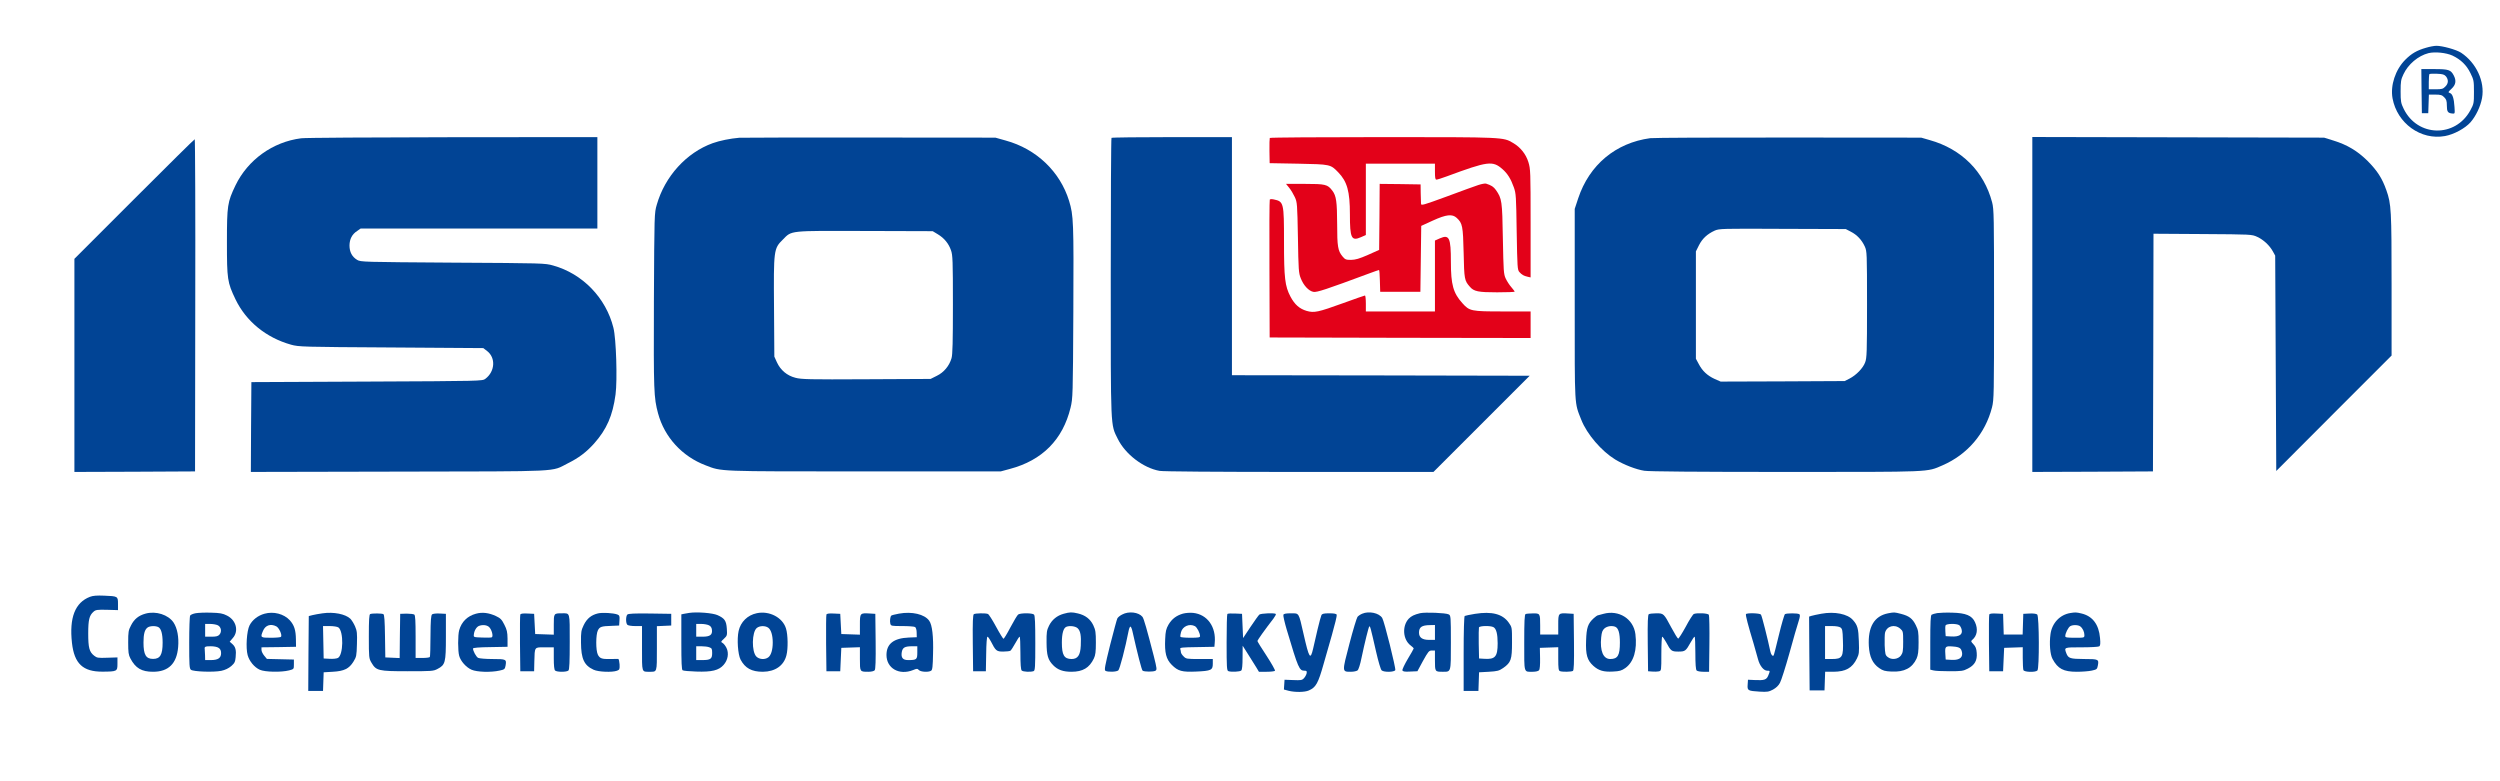 <?xml version="1.0" encoding="UTF-8" standalone="no"?> <svg xmlns="http://www.w3.org/2000/svg" width="2352pt" height="735pt" viewBox="0 0 2352 735" preserveAspectRatio="xMidYMid meet"> <g transform="translate(0,735) scale(0.1,-0.1)" fill="#014495" stroke="none"> <path d="M22825 6901 c-87 -25 -137 -54 -196 -113 -93 -93 -142 -242 -120 -363 43 -235 266 -396 493 -355 84 15 189 72 240 129 51 58 95 150 109 229 28 155 -54 331 -197 426 -44 29 -178 66 -233 65 -20 0 -63 -8 -96 -18z m248 -74 c78 -37 132 -89 169 -165 31 -63 33 -72 33 -177 0 -106 -1 -112 -34 -173 -141 -259 -497 -252 -627 14 -26 54 -29 68 -29 164 0 93 3 112 27 162 44 94 138 173 235 198 61 15 167 4 226 -23z"></path> <path d="M22782 6493 l3 -208 30 0 30 0 3 88 3 87 60 0 c50 0 64 -4 84 -25 20 -20 25 -34 25 -78 0 -58 9 -71 51 -75 25 -3 25 -2 21 60 -5 83 -19 126 -44 133 -18 6 -17 9 16 40 40 37 47 75 21 125 -28 53 -48 60 -182 60 l-123 0 2 -207z m230 138 c25 -32 23 -67 -7 -96 -21 -22 -33 -25 -90 -25 l-65 0 0 68 c0 38 3 71 6 75 4 3 36 5 72 3 54 -2 68 -7 84 -25z"></path> <path d="M2833 6049 c-267 -34 -502 -203 -618 -444 -75 -157 -80 -187 -80 -535 0 -347 4 -376 80 -535 100 -208 288 -362 524 -428 74 -20 100 -21 942 -26 l866 -6 35 -27 c84 -64 75 -194 -16 -262 -27 -21 -36 -21 -1114 -26 l-1087 -5 -3 -423 -2 -422 1392 3 c1562 3 1428 -4 1590 78 103 51 173 104 247 186 119 134 175 262 202 462 18 136 6 525 -20 627 -70 282 -290 509 -567 586 -78 22 -90 22 -944 27 -847 6 -866 6 -900 26 -48 29 -72 74 -72 136 1 60 24 105 72 136 l33 23 1113 0 1114 0 0 430 0 430 -1362 -1 c-750 -1 -1391 -5 -1425 -10z"></path> <path d="M6955 6054 c-84 -7 -183 -27 -250 -51 -247 -89 -450 -312 -526 -579 -23 -79 -23 -83 -27 -904 -3 -857 -1 -909 39 -1059 60 -223 226 -405 448 -489 154 -59 96 -57 1491 -57 l1285 0 85 23 c306 81 499 276 572 577 21 88 22 108 26 900 4 851 2 907 -40 1045 -85 276 -308 489 -597 568 l-96 27 -1185 1 c-652 0 -1203 0 -1225 -2z m1868 -908 c60 -36 102 -87 124 -151 16 -45 18 -97 18 -510 0 -350 -3 -471 -13 -505 -21 -72 -72 -134 -139 -166 l-58 -29 -605 -3 c-538 -3 -612 -1 -667 14 -79 20 -141 73 -174 146 l-24 53 -3 460 c-4 546 -3 556 83 641 86 87 51 83 775 81 l635 -2 48 -29z"></path> <path d="M10457 6053 c-4 -3 -7 -594 -7 -1312 0 -1447 -3 -1380 66 -1520 71 -144 239 -273 393 -301 34 -6 522 -10 1315 -10 l1262 0 453 453 452 452 -1400 3 -1401 2 0 1120 0 1120 -563 0 c-310 0 -567 -3 -570 -7z"></path> <path d="M15525 6050 c-324 -44 -572 -250 -677 -565 l-33 -100 0 -895 c0 -986 -4 -923 62 -1090 53 -135 190 -294 319 -373 81 -49 196 -94 274 -106 43 -7 493 -11 1328 -11 1392 0 1326 -3 1477 62 235 102 403 299 466 546 18 71 19 120 19 967 0 831 -1 896 -18 961 -77 292 -288 502 -587 586 l-80 23 -1245 1 c-685 1 -1272 -2 -1305 -6z m1888 -880 c57 -29 102 -76 131 -139 20 -45 21 -59 21 -546 0 -453 -2 -504 -18 -545 -20 -54 -83 -119 -147 -152 l-45 -23 -584 -3 -583 -2 -57 25 c-69 32 -115 75 -149 140 l-27 50 0 505 0 505 29 58 c32 63 78 105 147 137 43 19 64 20 639 17 l595 -2 48 -25z"></path> <path d="M19120 4485 l0 -1575 568 2 567 3 3 1118 2 1118 463 -3 c458 -3 462 -3 512 -26 60 -27 118 -82 148 -137 l22 -40 5 -1013 5 -1013 542 543 543 543 0 662 c0 708 -3 764 -49 893 -40 114 -86 184 -176 275 -95 94 -191 152 -320 192 l-90 28 -1372 3 -1373 3 0 -1576z"></path> <path d="M1262 5477 l-562 -562 0 -1003 0 -1002 568 2 567 3 2 1563 c2 859 -1 1562 -5 1562 -4 0 -260 -253 -570 -563z"></path> </g> <g transform="translate(0,735) scale(0.1,-0.1)" fill="#e30119" stroke="none"> <path d="M11946 6052 c-2 -4 -4 -59 -3 -122 l2 -115 270 -5 c302 -6 302 -6 375 -81 84 -87 110 -178 110 -395 0 -226 14 -255 105 -215 l45 20 0 335 0 336 325 0 325 0 0 -75 c0 -58 3 -75 14 -75 8 0 52 14 98 31 387 143 430 149 523 68 48 -42 79 -92 107 -171 21 -59 22 -84 27 -419 6 -338 7 -358 26 -379 23 -25 39 -35 78 -44 l27 -6 0 509 c0 486 -1 512 -21 576 -23 75 -75 140 -144 180 -93 55 -81 55 -1227 55 -581 0 -1059 -3 -1062 -8z"></path> <path d="M13910 5610 c-30 -10 -164 -58 -297 -108 -227 -83 -243 -88 -244 -68 -1 12 -2 57 -3 101 l-1 80 -192 3 -193 2 -2 -310 -3 -311 -105 -47 c-82 -36 -117 -46 -159 -47 -48 0 -56 3 -81 33 -43 52 -50 93 -50 303 -1 212 -8 267 -46 316 -44 58 -64 63 -259 63 l-176 0 30 -37 c17 -21 40 -60 53 -88 22 -48 23 -63 29 -380 5 -308 7 -334 27 -384 26 -67 75 -119 119 -127 31 -6 122 24 520 172 51 19 94 34 97 34 3 0 7 -46 8 -102 l3 -103 189 0 189 0 4 310 4 310 107 49 c129 59 185 65 227 26 54 -50 59 -75 65 -330 5 -248 8 -260 58 -317 38 -45 79 -53 257 -53 91 0 165 3 165 6 0 4 -14 22 -31 42 -18 20 -41 56 -53 81 -20 43 -21 69 -27 376 -6 356 -9 376 -65 457 -23 32 -42 44 -94 61 -9 2 -40 -3 -70 -13z"></path> <path d="M11946 5472 c-3 -5 -5 -299 -3 -653 l2 -644 1228 -3 1227 -2 0 125 0 125 -262 0 c-298 0 -313 3 -380 78 -86 95 -108 174 -108 388 0 228 -15 260 -103 222 l-47 -21 0 -333 0 -334 -325 0 -325 0 0 75 c0 41 -4 75 -8 75 -4 0 -96 -32 -203 -71 -240 -87 -275 -94 -346 -74 -67 20 -112 59 -152 134 -52 99 -61 173 -61 517 0 369 -2 378 -97 398 -17 4 -34 3 -37 -2z"></path> </g> <g transform="translate(0,735) scale(0.1,-0.1)" fill="#014495" stroke="none"> <path d="M846 1735 c-140 -54 -195 -196 -169 -433 22 -196 103 -272 288 -271 137 1 140 3 140 74 l0 60 -95 -3 c-86 -3 -98 -2 -124 19 -46 36 -56 75 -56 209 0 129 10 170 50 205 20 18 34 20 126 18 l104 -3 0 59 c0 71 -1 72 -130 77 -68 3 -106 0 -134 -11z"></path> <path d="M1369 1577 c-65 -18 -106 -51 -136 -110 -25 -47 -27 -62 -27 -162 0 -93 3 -116 21 -150 48 -91 105 -125 213 -125 145 0 223 77 236 232 8 93 -8 178 -43 231 -50 74 -166 111 -264 84z m121 -127 c26 -14 40 -63 40 -146 0 -114 -23 -153 -90 -153 -67 0 -90 39 -90 154 0 80 11 121 38 141 20 16 76 18 102 4z"></path> <path d="M1842 1581 c-24 -4 -48 -14 -53 -22 -5 -8 -9 -123 -9 -255 0 -212 2 -243 16 -255 22 -18 213 -25 286 -10 37 8 68 23 93 44 32 28 38 40 42 84 7 66 -1 98 -32 125 l-24 21 29 34 c59 66 32 169 -55 212 -39 20 -65 25 -149 27 -55 2 -121 -1 -144 -5z m208 -114 c31 -16 39 -61 14 -88 -13 -15 -31 -19 -76 -19 l-58 0 0 60 0 60 48 0 c26 0 58 -6 72 -13z m8 -213 c15 -10 22 -25 22 -49 0 -46 -29 -65 -97 -65 l-53 0 -1 45 c-1 25 -2 51 -3 58 -4 23 5 27 57 27 31 0 62 -6 75 -16z"></path> <path d="M2488 1576 c-61 -17 -113 -57 -140 -109 -27 -52 -37 -213 -18 -281 16 -57 63 -114 114 -137 48 -22 202 -25 276 -6 45 12 45 12 45 57 l0 45 -127 3 -127 3 -25 30 c-14 17 -26 41 -26 55 l0 24 163 2 162 3 -1 70 c-1 87 -16 133 -57 179 -56 61 -153 86 -239 62z m112 -119 c25 -13 56 -80 44 -98 -3 -5 -45 -9 -95 -9 -99 0 -101 2 -75 64 22 54 72 71 126 43z"></path> <path d="M3035 1580 c-34 -5 -76 -12 -95 -17 l-35 -9 -3 -352 -2 -352 69 0 70 0 3 88 3 87 85 5 c108 6 154 29 195 95 28 45 30 56 33 165 3 103 1 124 -18 168 -12 27 -32 59 -44 71 -47 44 -156 66 -261 51z m149 -133 c50 -37 47 -260 -5 -287 -11 -6 -45 -10 -77 -8 l-57 3 -3 153 -3 152 64 0 c35 0 71 -6 81 -13z"></path> <path d="M4477 1576 c-80 -22 -135 -76 -157 -155 -13 -46 -13 -195 0 -241 14 -51 66 -109 117 -131 51 -22 180 -26 262 -8 46 10 51 13 57 45 11 62 7 64 -121 64 -64 0 -125 5 -137 11 -18 10 -48 64 -48 88 0 7 62 12 163 13 l162 3 0 76 c-1 63 -6 85 -30 132 -24 48 -36 61 -79 81 -66 31 -129 39 -189 22z m122 -123 c27 -22 45 -92 27 -99 -7 -3 -48 -4 -92 -2 -78 3 -79 3 -76 28 3 36 24 71 47 81 33 13 72 10 94 -8z"></path> <path d="M5625 1579 c-62 -15 -103 -48 -133 -109 -24 -50 -27 -65 -26 -165 1 -153 29 -215 119 -256 45 -21 175 -26 220 -9 24 9 26 14 24 60 -2 27 -7 50 -13 51 -6 0 -39 0 -73 -1 -80 -2 -100 5 -118 40 -21 40 -20 191 0 230 18 34 33 39 130 42 l70 3 3 48 c3 41 0 48 -20 56 -39 14 -141 20 -183 10z"></path> <path d="M6485 1584 c-16 -3 -40 -7 -52 -9 l-23 -5 0 -260 c0 -194 3 -261 12 -266 7 -5 65 -10 129 -12 145 -5 212 11 257 63 40 45 51 109 27 159 -10 20 -26 41 -37 47 -18 10 -17 12 13 40 30 28 31 32 27 94 -5 75 -21 98 -88 128 -45 20 -191 32 -265 21z m185 -117 c17 -8 26 -22 28 -43 5 -47 -18 -64 -89 -64 l-59 0 0 60 0 60 48 0 c26 0 58 -6 72 -13z m4 -207 c23 -8 26 -15 26 -54 0 -55 -15 -66 -94 -66 l-56 0 0 65 0 65 49 0 c27 0 61 -4 75 -10z"></path> <path d="M7120 1581 c-87 -18 -152 -82 -171 -167 -17 -76 -7 -220 18 -269 43 -81 104 -115 210 -115 116 1 198 58 222 156 16 61 14 192 -4 250 -31 104 -156 170 -275 145z m107 -136 c27 -19 43 -72 43 -140 0 -68 -16 -121 -43 -140 -32 -23 -84 -19 -111 8 -46 46 -43 231 4 269 27 22 78 23 107 3z"></path> <path d="M8458 1577 c-37 -7 -70 -15 -73 -19 -10 -10 -15 -51 -9 -75 6 -22 10 -23 113 -23 58 0 112 -4 120 -9 8 -5 15 -27 15 -53 l1 -43 -75 -3 c-142 -6 -210 -59 -210 -164 0 -126 120 -194 250 -142 36 15 41 15 55 0 18 -18 91 -22 115 -6 12 7 16 40 18 158 5 165 -8 274 -36 312 -44 62 -163 89 -284 67z m172 -366 c0 -66 -6 -71 -87 -71 -50 0 -68 23 -59 76 8 42 28 53 94 54 l52 0 0 -59z"></path> <path d="M10008 1576 c-63 -17 -111 -56 -139 -113 -21 -42 -24 -62 -23 -158 1 -122 13 -163 63 -214 42 -43 93 -61 171 -61 107 0 169 37 211 125 15 31 19 63 19 150 0 95 -3 117 -24 162 -28 59 -76 96 -146 112 -56 13 -74 13 -132 -3z m130 -136 c27 -25 35 -70 30 -164 -4 -91 -29 -126 -87 -126 -70 1 -91 37 -91 155 0 86 15 137 42 148 31 13 85 6 106 -13z"></path> <path d="M10558 1569 c-21 -10 -41 -27 -46 -37 -5 -9 -35 -122 -68 -250 -49 -198 -56 -235 -44 -243 22 -13 104 -11 121 4 13 10 66 212 97 372 4 22 12 40 17 40 5 0 13 -18 18 -40 48 -214 88 -370 97 -375 17 -11 99 -11 119 -1 17 10 16 17 -14 138 -65 252 -94 355 -107 370 -36 44 -129 55 -190 22z"></path> <path d="M11129 1577 c-62 -18 -104 -50 -136 -104 -22 -39 -28 -62 -31 -136 -6 -128 9 -189 62 -242 59 -59 96 -69 231 -63 139 6 155 14 155 73 l0 45 -125 0 c-120 0 -127 1 -150 25 -14 13 -25 31 -25 39 0 8 -3 21 -6 30 -5 14 14 16 158 18 l163 3 3 35 c15 152 -69 270 -203 284 -28 3 -70 0 -96 -7z m113 -118 c20 -11 48 -65 48 -94 0 -12 -16 -15 -89 -15 -50 0 -92 4 -95 8 -3 5 -1 25 5 45 15 55 80 83 131 56z"></path> <path d="M12815 1576 c-17 -7 -36 -20 -44 -30 -7 -9 -42 -123 -76 -254 -70 -267 -70 -262 15 -262 25 0 53 6 62 13 9 7 25 56 37 117 31 147 66 288 73 296 8 7 12 -8 64 -236 22 -96 44 -170 53 -177 22 -19 120 -17 128 3 6 18 -103 458 -123 490 -29 47 -125 68 -189 40z"></path> <path d="M13360 1581 c-54 -13 -83 -27 -107 -52 -64 -70 -55 -197 19 -252 15 -11 28 -24 28 -28 0 -3 -25 -48 -56 -99 -30 -51 -53 -99 -50 -107 5 -11 22 -14 73 -11 l68 3 53 98 c49 88 56 97 83 97 l29 0 0 -94 c0 -105 1 -106 71 -106 82 0 79 -12 79 275 0 247 -1 255 -21 265 -26 14 -222 22 -269 11z m140 -181 l0 -70 -55 0 c-64 0 -95 22 -95 68 0 52 26 70 103 71 l47 1 0 -70z"></path> <path d="M13877 1575 c-48 -8 -92 -17 -97 -20 -6 -4 -10 -143 -10 -356 l0 -349 70 0 69 0 3 88 3 87 92 5 c81 5 96 9 134 35 75 53 84 79 84 242 0 141 0 141 -30 184 -58 83 -159 109 -318 84z m173 -125 c27 -14 40 -64 40 -152 0 -126 -23 -153 -126 -146 l-49 3 -3 140 c-1 76 0 145 2 152 6 16 108 18 136 3z"></path> <path d="M15085 1575 c-27 -8 -53 -14 -56 -15 -3 0 -19 -12 -36 -27 -54 -50 -67 -87 -71 -210 -5 -133 10 -184 68 -237 50 -45 97 -59 185 -54 62 3 80 8 116 33 79 56 113 170 95 319 -18 144 -156 231 -301 191z m110 -121 c31 -12 45 -60 45 -149 0 -121 -20 -155 -91 -155 -66 0 -98 77 -85 204 5 48 11 66 31 84 25 21 67 28 100 16z"></path> <path d="M17135 1576 c-38 -7 -80 -16 -93 -20 l-22 -7 2 -347 3 -347 70 0 70 0 3 88 3 87 77 0 c117 1 178 35 222 125 20 41 22 57 18 163 -4 120 -12 150 -56 199 -49 57 -172 82 -297 59z m181 -130 c16 -12 20 -29 22 -116 6 -162 -4 -180 -104 -180 l-64 0 0 155 0 155 63 0 c39 0 71 -5 83 -14z"></path> <path d="M17763 1580 c-131 -26 -191 -129 -181 -308 6 -100 35 -164 97 -207 36 -25 54 -30 117 -33 119 -6 194 33 235 122 14 32 19 65 19 152 0 99 -3 115 -26 162 -31 63 -63 87 -140 107 -64 16 -61 16 -121 5z m114 -144 c27 -24 28 -27 28 -124 0 -86 -3 -104 -21 -129 -27 -36 -89 -44 -125 -14 -22 17 -24 28 -28 110 -1 51 0 103 3 117 16 64 90 85 143 40z"></path> <path d="M18225 1582 c-22 -4 -46 -11 -52 -15 -10 -6 -13 -70 -13 -262 l0 -255 28 -7 c15 -5 83 -8 152 -8 114 0 130 2 174 25 64 33 89 76 83 148 -3 40 -10 59 -31 81 -24 25 -25 29 -11 41 46 38 56 101 26 166 -28 63 -86 87 -215 90 -56 2 -119 -1 -141 -4z m208 -114 c9 -7 20 -27 23 -45 9 -44 -25 -65 -98 -61 l-53 3 -3 44 c-2 24 -1 50 2 57 7 18 105 19 129 2z m13 -223 c8 -10 14 -31 14 -47 0 -40 -35 -60 -102 -56 l-53 3 -3 49 c-5 75 -1 79 69 74 45 -3 65 -10 75 -23z"></path> <path d="M19480 1583 c-100 -15 -175 -95 -189 -199 -12 -87 -4 -190 19 -233 50 -93 103 -121 229 -121 50 0 113 5 140 11 46 10 51 13 57 45 12 62 8 64 -128 64 -133 1 -149 6 -168 54 -21 57 -23 56 143 56 83 0 158 4 166 9 11 7 13 25 8 79 -11 128 -71 207 -177 231 -46 11 -57 11 -100 4z m91 -126 c23 -17 39 -52 39 -81 0 -26 0 -26 -90 -26 -74 0 -90 3 -90 15 0 27 28 83 47 94 24 14 74 13 94 -2z"></path> <path d="M3483 1573 c-10 -3 -13 -55 -13 -210 0 -201 1 -207 25 -248 44 -75 64 -80 340 -80 224 0 243 1 280 21 75 39 80 59 80 304 l0 215 -58 3 c-33 2 -65 -2 -72 -8 -10 -9 -14 -56 -15 -202 0 -105 -3 -195 -6 -199 -3 -5 -34 -9 -70 -9 l-64 0 0 199 c0 147 -3 201 -12 209 -7 5 -40 9 -73 9 l-60 -2 -3 -208 -2 -208 -68 3 -67 3 -3 200 c-2 144 -6 201 -15 207 -13 8 -104 9 -124 1z"></path> <path d="M4895 1568 c-3 -7 -4 -130 -3 -273 l3 -260 65 0 65 0 2 90 c4 143 -1 135 98 135 l85 0 0 -103 c0 -67 4 -107 12 -115 16 -16 110 -16 126 0 9 9 12 82 12 269 0 287 5 269 -75 269 -75 0 -75 -1 -75 -106 l0 -95 -87 3 -88 3 -5 95 -5 95 -63 3 c-44 2 -64 -1 -67 -10z"></path> <path d="M5902 1568 c-15 -15 -16 -80 0 -96 7 -7 39 -12 75 -12 l63 0 0 -209 c0 -232 -4 -221 70 -221 73 0 70 -11 70 221 l0 208 68 3 67 3 0 55 0 55 -200 3 c-148 2 -204 -1 -213 -10z"></path> <path d="M7775 1568 c-3 -7 -4 -130 -3 -273 l3 -260 65 0 65 0 5 110 5 110 88 3 87 3 0 -110 c0 -123 -1 -121 80 -121 28 0 52 6 59 14 8 9 11 90 9 272 l-3 259 -49 3 c-95 6 -96 5 -96 -104 l0 -95 -87 3 -88 3 -5 95 -5 95 -63 3 c-44 2 -64 -1 -67 -10z"></path> <path d="M9162 1572 c-9 -7 -12 -68 -10 -273 l3 -264 60 0 60 0 3 163 c1 94 6 162 12 162 5 0 19 -19 31 -42 46 -91 54 -98 117 -98 31 0 62 4 68 8 6 4 26 35 45 69 19 35 37 63 42 63 4 0 7 -69 7 -153 0 -106 4 -157 12 -165 13 -13 85 -16 112 -6 14 5 16 38 16 263 0 187 -3 260 -12 269 -16 16 -130 16 -150 0 -8 -7 -41 -61 -72 -120 -31 -60 -61 -108 -65 -108 -4 0 -36 51 -70 114 -34 63 -68 117 -77 120 -23 9 -117 7 -132 -2z"></path> <path d="M11547 1574 c-4 -4 -7 -125 -7 -270 0 -230 2 -263 16 -268 27 -10 110 -6 122 6 8 8 12 50 12 122 l1 111 52 -82 c28 -46 63 -101 77 -123 l24 -40 72 0 c40 0 76 4 79 10 3 5 -32 68 -79 140 -47 71 -86 134 -86 139 0 9 72 110 151 212 15 20 25 39 22 43 -12 11 -139 6 -155 -6 -8 -7 -46 -60 -84 -117 l-69 -104 -5 114 -5 114 -65 3 c-36 2 -69 0 -73 -4z"></path> <path d="M12074 1566 c-3 -8 11 -70 31 -138 110 -369 118 -388 169 -388 19 0 22 -4 19 -24 -3 -14 -14 -34 -25 -46 -18 -20 -29 -21 -102 -18 l-81 3 -3 -46 -3 -46 45 -12 c61 -15 150 -14 189 3 67 29 88 66 140 251 14 50 49 170 77 269 28 98 49 184 46 192 -4 10 -24 14 -70 14 -52 0 -67 -4 -74 -17 -5 -10 -21 -70 -36 -133 -15 -63 -34 -145 -42 -182 -26 -111 -37 -95 -90 137 -47 206 -40 195 -119 195 -48 0 -67 -4 -71 -14z"></path> <path d="M14353 1573 c-10 -3 -13 -67 -13 -268 0 -295 -6 -275 80 -275 29 0 52 6 59 14 8 9 11 49 10 113 l-2 98 87 3 86 3 0 -110 c0 -90 3 -110 16 -115 23 -9 107 -7 122 2 9 7 12 68 10 273 l-3 264 -49 3 c-95 6 -96 5 -96 -103 l0 -95 -85 0 -85 0 0 84 c0 115 -1 116 -69 115 -31 0 -62 -3 -68 -6z"></path> <path d="M15512 1572 c-9 -7 -12 -68 -10 -273 l3 -264 39 -3 c22 -2 50 -1 63 2 23 6 23 7 23 166 0 88 4 160 8 160 5 0 21 -24 37 -52 44 -83 51 -88 115 -88 64 0 70 5 116 87 16 29 32 53 37 53 4 0 7 -69 7 -153 0 -106 4 -157 12 -165 7 -7 36 -12 65 -12 l52 0 3 261 c2 143 -1 267 -5 275 -8 15 -109 20 -141 8 -9 -4 -44 -58 -77 -121 -34 -62 -66 -112 -71 -111 -6 2 -34 48 -63 102 -72 135 -73 136 -142 136 -32 0 -64 -4 -71 -8z"></path> <path d="M16426 1572 c-5 -9 19 -102 72 -277 16 -55 35 -122 42 -149 16 -60 53 -106 86 -106 28 0 28 0 10 -45 -17 -41 -37 -47 -126 -43 l-65 3 -3 -46 c-4 -56 1 -59 113 -66 71 -4 85 -2 125 19 29 16 53 38 66 64 12 21 52 147 89 279 36 132 75 267 86 299 15 47 16 62 6 68 -15 10 -118 10 -134 0 -6 -4 -32 -92 -57 -196 -25 -104 -47 -191 -50 -193 -10 -10 -25 9 -31 40 -23 111 -79 334 -88 345 -11 14 -133 17 -141 4z"></path> <path d="M18715 1568 c-3 -7 -4 -130 -3 -273 l3 -260 65 0 65 0 5 110 5 110 88 3 87 3 0 -100 c0 -55 3 -106 6 -115 8 -20 113 -23 132 -4 19 19 17 511 -2 527 -9 7 -38 11 -73 9 l-58 -3 -3 -97 -3 -98 -89 0 -89 0 -3 98 -3 97 -63 3 c-44 2 -64 -1 -67 -10z"></path> </g> </svg> 
